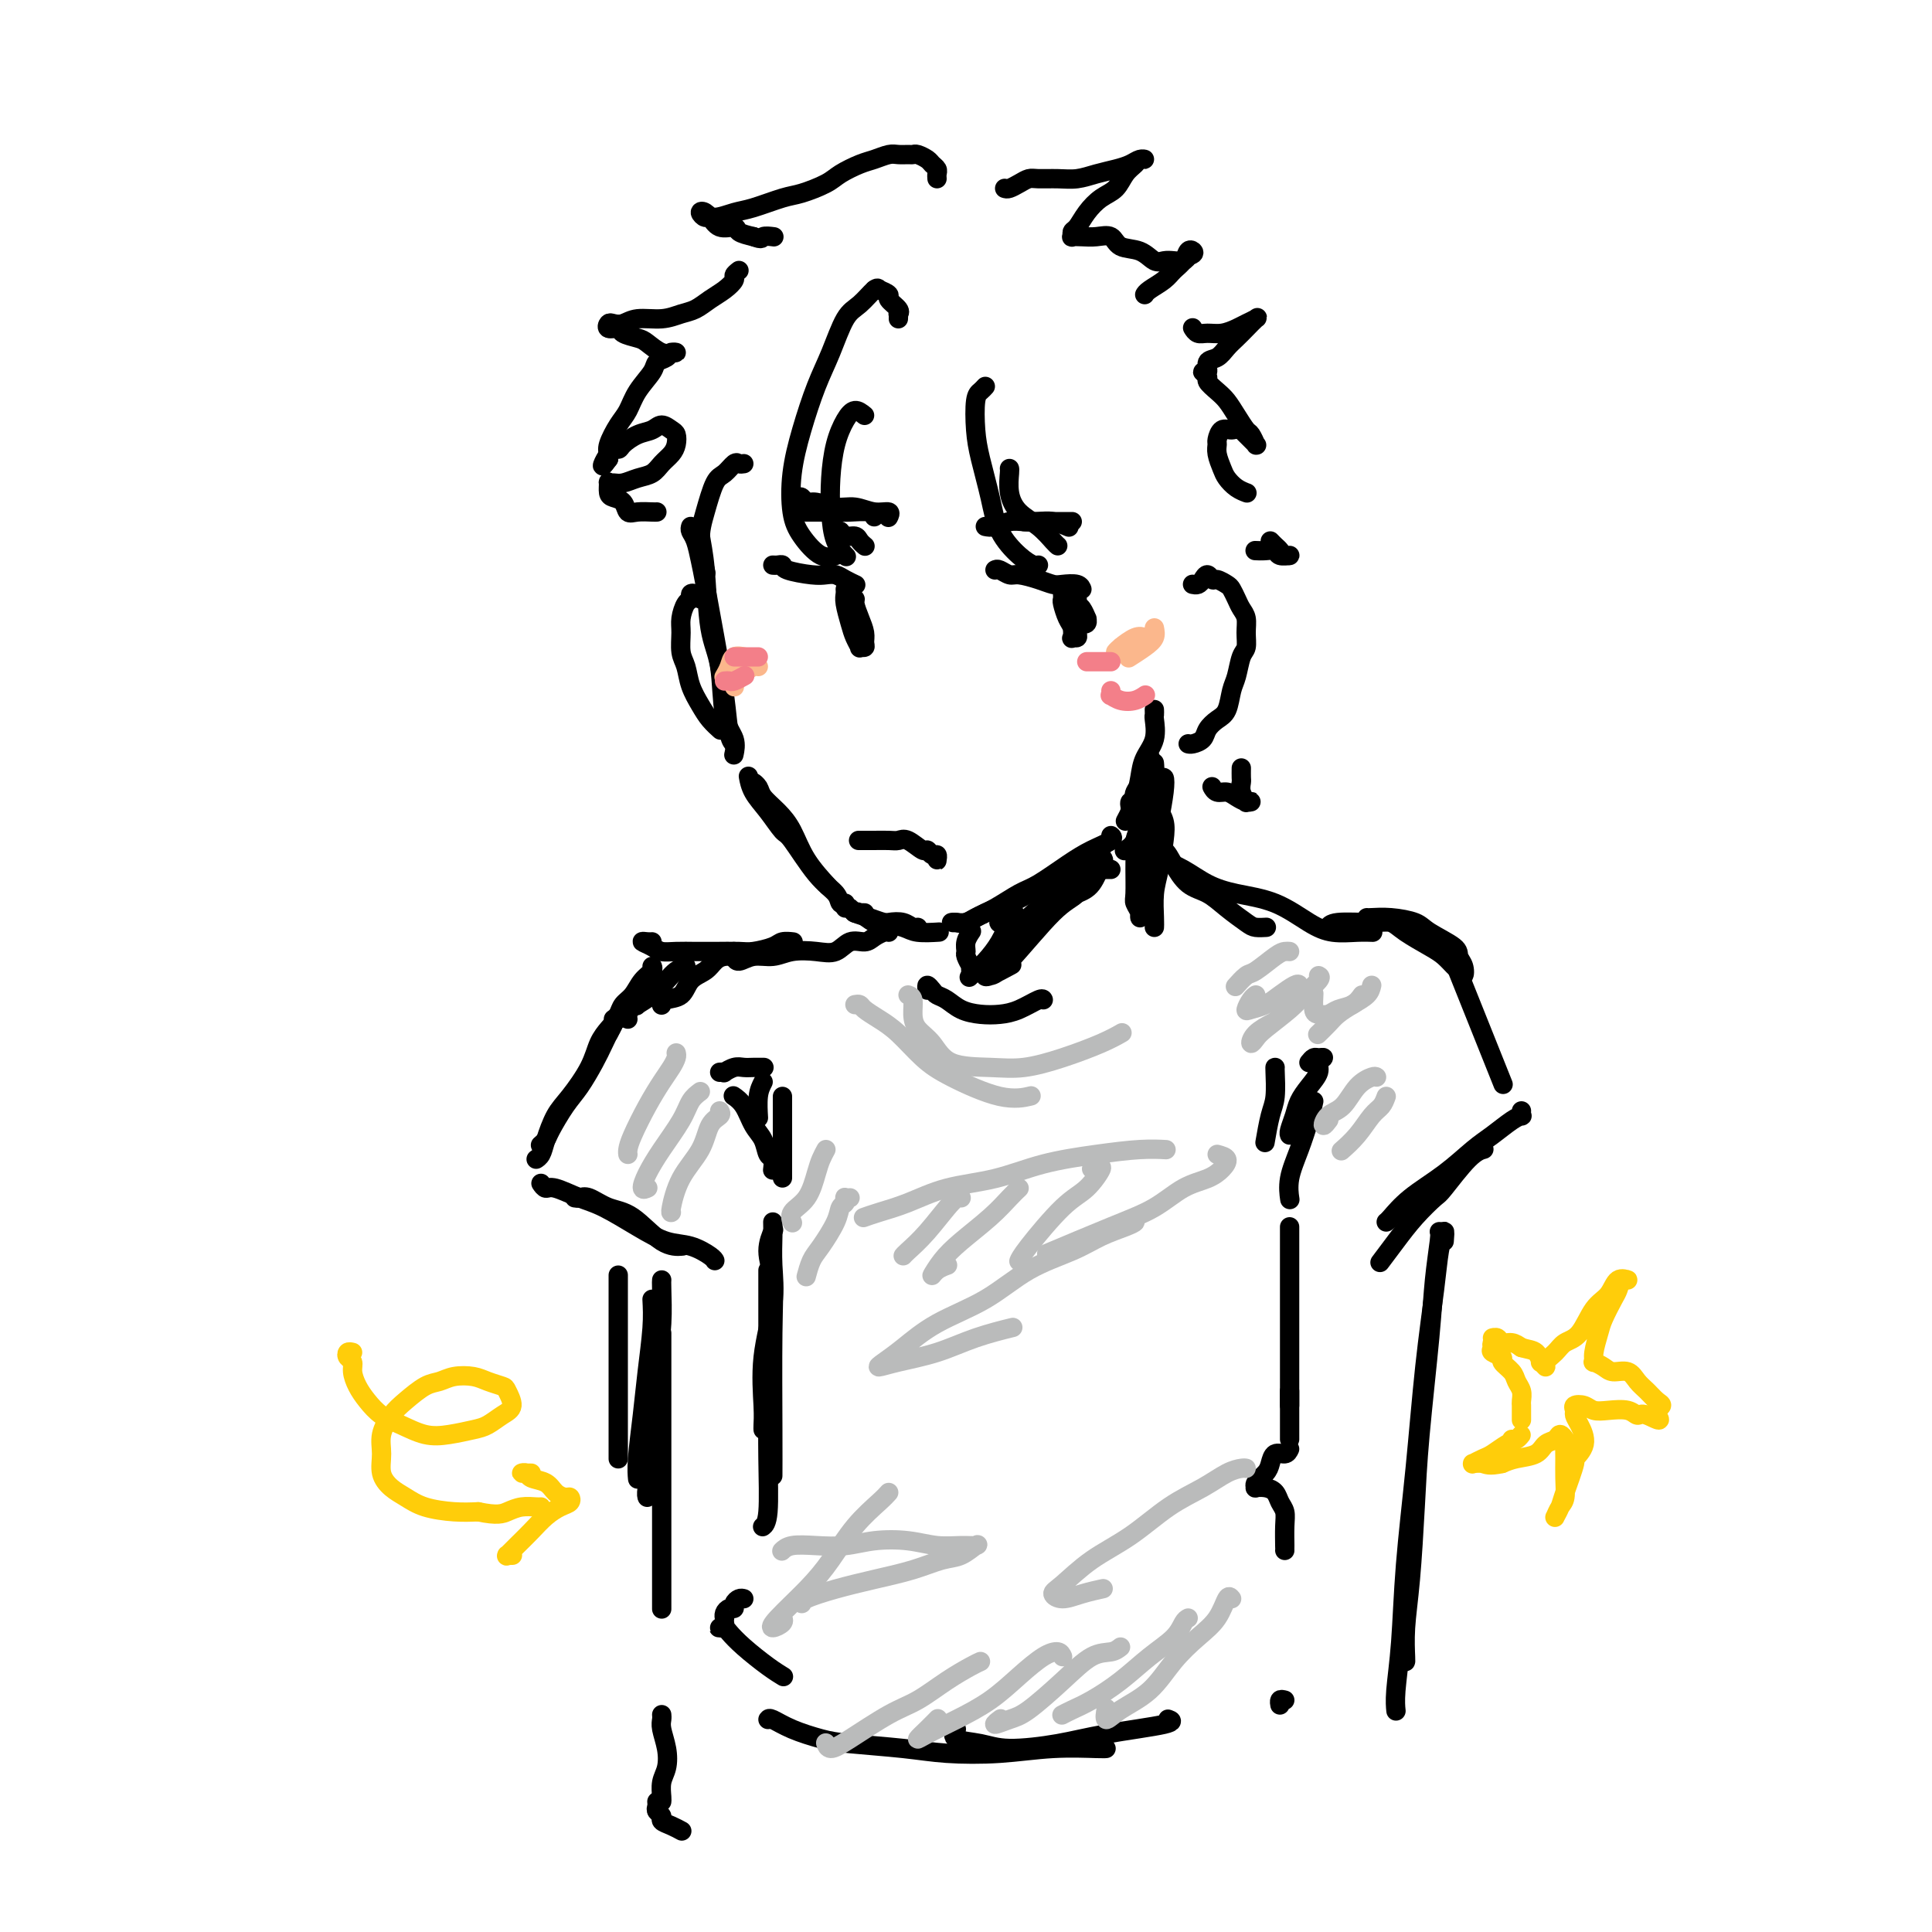 <svg viewBox='0 0 400 400' version='1.1' xmlns='http://www.w3.org/2000/svg' xmlns:xlink='http://www.w3.org/1999/xlink'><g fill='none' stroke='rgb(0,0,0)' stroke-width='4' stroke-linecap='round' stroke-linejoin='round'><path d='M143,109c-0.088,0.295 -0.175,0.590 0,1c0.175,0.410 0.614,0.935 1,2c0.386,1.065 0.719,2.670 1,4c0.281,1.330 0.510,2.384 1,5c0.490,2.616 1.242,6.792 2,11c0.758,4.208 1.523,8.448 2,12c0.477,3.552 0.667,6.418 1,8c0.333,1.582 0.809,1.881 1,2c0.191,0.119 0.095,0.060 0,0'/><path d='M145,109c0.026,-0.099 0.053,-0.199 0,0c-0.053,0.199 -0.184,0.696 0,2c0.184,1.304 0.684,3.415 1,7c0.316,3.585 0.449,8.642 1,12c0.551,3.358 1.521,5.016 2,8c0.479,2.984 0.469,7.295 1,10c0.531,2.705 1.605,3.805 2,5c0.395,1.195 0.113,2.484 0,3c-0.113,0.516 -0.056,0.258 0,0'/><path d='M155,161c-0.045,-0.250 -0.089,-0.500 0,0c0.089,0.500 0.312,1.751 1,3c0.688,1.249 1.841,2.498 3,4c1.159,1.502 2.324,3.257 3,4c0.676,0.743 0.864,0.472 2,2c1.136,1.528 3.219,4.854 5,7c1.781,2.146 3.261,3.111 4,4c0.739,0.889 0.737,1.701 1,2c0.263,0.299 0.789,0.085 1,0c0.211,-0.085 0.105,-0.043 0,0'/><path d='M157,163c-0.525,-0.494 -1.049,-0.987 -1,-1c0.049,-0.013 0.672,0.455 1,1c0.328,0.545 0.362,1.166 1,2c0.638,0.834 1.881,1.881 3,3c1.119,1.119 2.114,2.310 3,4c0.886,1.690 1.662,3.878 3,6c1.338,2.122 3.240,4.178 4,5c0.760,0.822 0.380,0.411 0,0'/><path d='M179,189c-0.848,0.004 -1.696,0.009 -2,0c-0.304,-0.009 -0.062,-0.030 0,0c0.062,0.030 -0.054,0.112 0,0c0.054,-0.112 0.280,-0.419 1,0c0.720,0.419 1.934,1.562 3,2c1.066,0.438 1.985,0.170 3,0c1.015,-0.170 2.128,-0.241 3,0c0.872,0.241 1.504,0.796 2,1c0.496,0.204 0.856,0.058 1,0c0.144,-0.058 0.072,-0.029 0,0'/><path d='M175,188c0.384,-0.089 0.767,-0.179 1,0c0.233,0.179 0.315,0.626 1,1c0.685,0.374 1.974,0.675 3,1c1.026,0.325 1.789,0.676 3,1c1.211,0.324 2.871,0.623 4,1c1.129,0.377 1.727,0.832 3,1c1.273,0.168 3.221,0.048 4,0c0.779,-0.048 0.390,-0.024 0,0'/><path d='M198,191c-0.499,0.013 -0.997,0.025 -1,0c-0.003,-0.025 0.490,-0.089 1,0c0.510,0.089 1.037,0.330 2,0c0.963,-0.330 2.360,-1.233 4,-2c1.640,-0.767 3.521,-1.399 5,-2c1.479,-0.601 2.554,-1.170 4,-2c1.446,-0.830 3.263,-1.921 5,-3c1.737,-1.079 3.393,-2.145 5,-3c1.607,-0.855 3.163,-1.499 4,-2c0.837,-0.501 0.953,-0.857 1,-1c0.047,-0.143 0.023,-0.071 0,0'/><path d='M198,191c-0.189,-0.020 -0.378,-0.040 0,0c0.378,0.040 1.323,0.140 2,0c0.677,-0.140 1.086,-0.519 2,-1c0.914,-0.481 2.333,-1.063 4,-2c1.667,-0.937 3.582,-2.229 5,-3c1.418,-0.771 2.338,-1.019 4,-2c1.662,-0.981 4.067,-2.694 6,-4c1.933,-1.306 3.394,-2.206 5,-3c1.606,-0.794 3.355,-1.483 4,-2c0.645,-0.517 0.184,-0.862 0,-1c-0.184,-0.138 -0.092,-0.069 0,0'/><path d='M233,170c0.372,-0.698 0.745,-1.397 1,-2c0.255,-0.603 0.394,-1.111 1,-2c0.606,-0.889 1.679,-2.161 2,-3c0.321,-0.839 -0.110,-1.246 0,-2c0.110,-0.754 0.760,-1.857 1,-2c0.240,-0.143 0.068,0.673 0,1c-0.068,0.327 -0.034,0.163 0,0'/><path d='M234,168c0.485,-0.698 0.971,-1.396 1,-2c0.029,-0.604 -0.398,-1.115 0,-2c0.398,-0.885 1.622,-2.144 2,-3c0.378,-0.856 -0.091,-1.307 0,-2c0.091,-0.693 0.740,-1.626 1,-2c0.260,-0.374 0.130,-0.187 0,0'/><path d='M234,167c-0.087,-0.405 -0.173,-0.810 0,-1c0.173,-0.190 0.607,-0.167 1,-1c0.393,-0.833 0.746,-2.524 1,-4c0.254,-1.476 0.408,-2.739 1,-4c0.592,-1.261 1.623,-2.520 2,-4c0.377,-1.480 0.101,-3.181 0,-4c-0.101,-0.819 -0.027,-0.756 0,-1c0.027,-0.244 0.007,-0.797 0,-1c-0.007,-0.203 -0.002,-0.058 0,0c0.002,0.058 0.001,0.029 0,0'/><path d='M247,121c-0.089,-0.020 -0.178,-0.040 0,0c0.178,0.040 0.624,0.139 1,0c0.376,-0.139 0.682,-0.517 1,-1c0.318,-0.483 0.648,-1.069 1,-1c0.352,0.069 0.724,0.795 1,1c0.276,0.205 0.455,-0.111 1,0c0.545,0.111 1.456,0.648 2,1c0.544,0.352 0.720,0.520 1,1c0.280,0.480 0.664,1.274 1,2c0.336,0.726 0.623,1.386 1,2c0.377,0.614 0.844,1.183 1,2c0.156,0.817 0.000,1.883 0,3c-0.000,1.117 0.155,2.285 0,3c-0.155,0.715 -0.622,0.979 -1,2c-0.378,1.021 -0.669,2.801 -1,4c-0.331,1.199 -0.704,1.816 -1,3c-0.296,1.184 -0.517,2.934 -1,4c-0.483,1.066 -1.229,1.449 -2,2c-0.771,0.551 -1.566,1.272 -2,2c-0.434,0.728 -0.508,1.463 -1,2c-0.492,0.537 -1.402,0.875 -2,1c-0.598,0.125 -0.885,0.036 -1,0c-0.115,-0.036 -0.057,-0.018 0,0'/><path d='M145,124c-0.303,-0.395 -0.607,-0.790 -1,-1c-0.393,-0.210 -0.876,-0.234 -1,0c-0.124,0.234 0.109,0.727 0,1c-0.109,0.273 -0.562,0.326 -1,1c-0.438,0.674 -0.861,1.968 -1,3c-0.139,1.032 0.007,1.802 0,3c-0.007,1.198 -0.168,2.824 0,4c0.168,1.176 0.665,1.902 1,3c0.335,1.098 0.507,2.568 1,4c0.493,1.432 1.307,2.827 2,4c0.693,1.173 1.263,2.123 2,3c0.737,0.877 1.639,1.679 2,2c0.361,0.321 0.180,0.160 0,0'/><path d='M160,117c0.305,0.022 0.609,0.045 1,0c0.391,-0.045 0.867,-0.156 1,0c0.133,0.156 -0.078,0.581 1,1c1.078,0.419 3.445,0.834 5,1c1.555,0.166 2.298,0.083 3,0c0.702,-0.083 1.363,-0.167 2,0c0.637,0.167 1.248,0.583 2,1c0.752,0.417 1.643,0.833 2,1c0.357,0.167 0.178,0.083 0,0'/><path d='M175,122c0.025,0.298 0.049,0.595 0,1c-0.049,0.405 -0.172,0.917 0,2c0.172,1.083 0.638,2.736 1,4c0.362,1.264 0.619,2.140 1,3c0.381,0.860 0.888,1.703 1,2c0.112,0.297 -0.169,0.047 0,0c0.169,-0.047 0.787,0.111 1,0c0.213,-0.111 0.020,-0.489 0,-1c-0.020,-0.511 0.135,-1.156 0,-2c-0.135,-0.844 -0.558,-1.886 -1,-3c-0.442,-1.114 -0.902,-2.299 -1,-3c-0.098,-0.701 0.166,-0.920 0,-1c-0.166,-0.080 -0.762,-0.023 -1,0c-0.238,0.023 -0.119,0.011 0,0'/><path d='M206,118c0.230,-0.119 0.460,-0.238 1,0c0.540,0.238 1.389,0.835 2,1c0.611,0.165 0.983,-0.100 2,0c1.017,0.100 2.679,0.566 4,1c1.321,0.434 2.302,0.834 3,1c0.698,0.166 1.115,0.096 2,0c0.885,-0.096 2.238,-0.218 3,0c0.762,0.218 0.932,0.777 1,1c0.068,0.223 0.034,0.112 0,0'/><path d='M220,123c0.022,0.389 0.045,0.777 0,1c-0.045,0.223 -0.157,0.280 0,1c0.157,0.720 0.582,2.103 1,3c0.418,0.897 0.830,1.310 1,2c0.170,0.690 0.098,1.658 0,2c-0.098,0.342 -0.222,0.057 0,0c0.222,-0.057 0.792,0.116 1,0c0.208,-0.116 0.056,-0.519 0,-1c-0.056,-0.481 -0.015,-1.041 0,-2c0.015,-0.959 0.003,-2.317 0,-3c-0.003,-0.683 0.003,-0.692 0,-1c-0.003,-0.308 -0.016,-0.916 0,-1c0.016,-0.084 0.061,0.357 0,1c-0.061,0.643 -0.227,1.489 0,2c0.227,0.511 0.846,0.689 1,1c0.154,0.311 -0.158,0.756 0,1c0.158,0.244 0.785,0.288 1,0c0.215,-0.288 0.016,-0.908 0,-1c-0.016,-0.092 0.150,0.342 0,0c-0.150,-0.342 -0.614,-1.462 -1,-2c-0.386,-0.538 -0.692,-0.494 -1,-1c-0.308,-0.506 -0.619,-1.561 -1,-2c-0.381,-0.439 -0.834,-0.262 -1,0c-0.166,0.262 -0.045,0.609 0,1c0.045,0.391 0.013,0.826 0,1c-0.013,0.174 -0.006,0.087 0,0'/><path d='M173,110c0.364,-0.119 0.728,-0.238 1,0c0.272,0.238 0.451,0.835 1,1c0.549,0.165 1.467,-0.100 2,0c0.533,0.100 0.682,0.565 1,1c0.318,0.435 0.805,0.838 1,1c0.195,0.162 0.097,0.081 0,0'/><path d='M165,103c0.344,-0.122 0.689,-0.244 1,0c0.311,0.244 0.589,0.854 1,1c0.411,0.146 0.955,-0.172 2,0c1.045,0.172 2.592,0.834 4,1c1.408,0.166 2.678,-0.166 4,0c1.322,0.166 2.694,0.828 4,1c1.306,0.172 2.544,-0.146 3,0c0.456,0.146 0.130,0.756 0,1c-0.130,0.244 -0.065,0.122 0,0'/><path d='M167,106c-0.121,-0.001 -0.243,-0.001 0,0c0.243,0.001 0.850,0.004 2,0c1.150,-0.004 2.844,-0.015 4,0c1.156,0.015 1.774,0.056 3,0c1.226,-0.056 3.061,-0.207 4,0c0.939,0.207 0.983,0.774 1,1c0.017,0.226 0.009,0.113 0,0'/><path d='M204,109c0.577,0.113 1.154,0.225 2,0c0.846,-0.225 1.961,-0.789 3,-1c1.039,-0.211 2.002,-0.070 3,0c0.998,0.070 2.030,0.070 3,0c0.970,-0.070 1.876,-0.211 3,0c1.124,0.211 2.464,0.775 3,1c0.536,0.225 0.268,0.113 0,0'/><path d='M212,108c0.083,0.000 0.166,0.000 1,0c0.834,0.000 2.419,0.000 4,0c1.581,-0.000 3.156,0.000 4,0c0.844,0.000 0.955,0.000 1,0c0.045,0.000 0.022,0.000 0,0'/><path d='M178,174c-0.217,0.000 -0.434,0.001 0,0c0.434,-0.001 1.518,-0.002 2,0c0.482,0.002 0.360,0.008 1,0c0.640,-0.008 2.041,-0.032 3,0c0.959,0.032 1.475,0.118 2,0c0.525,-0.118 1.059,-0.439 2,0c0.941,0.439 2.291,1.638 3,2c0.709,0.362 0.779,-0.112 1,0c0.221,0.112 0.595,0.811 1,1c0.405,0.189 0.840,-0.132 1,0c0.160,0.132 0.043,0.716 0,1c-0.043,0.284 -0.012,0.269 0,0c0.012,-0.269 0.003,-0.791 0,-1c-0.003,-0.209 -0.002,-0.104 0,0'/><path d='M186,66c0.017,-0.438 0.035,-0.877 0,-1c-0.035,-0.123 -0.121,0.068 0,0c0.121,-0.068 0.449,-0.397 0,-1c-0.449,-0.603 -1.676,-1.482 -2,-2c-0.324,-0.518 0.253,-0.675 0,-1c-0.253,-0.325 -1.337,-0.818 -2,-1c-0.663,-0.182 -0.904,-0.052 -1,0c-0.096,0.052 -0.048,0.026 0,0'/><path d='M182,60c-0.155,-0.295 -0.309,-0.589 -1,0c-0.691,0.589 -1.918,2.062 -3,3c-1.082,0.938 -2.020,1.343 -3,3c-0.980,1.657 -2.001,4.568 -3,7c-0.999,2.432 -1.976,4.386 -3,7c-1.024,2.614 -2.094,5.889 -3,9c-0.906,3.111 -1.647,6.059 -2,9c-0.353,2.941 -0.318,5.874 0,8c0.318,2.126 0.920,3.446 2,5c1.080,1.554 2.637,3.341 4,4c1.363,0.659 2.532,0.188 3,0c0.468,-0.188 0.234,-0.094 0,0'/><path d='M179,86c-0.672,-0.542 -1.343,-1.084 -2,-1c-0.657,0.084 -1.299,0.795 -2,2c-0.701,1.205 -1.463,2.905 -2,5c-0.537,2.095 -0.851,4.586 -1,7c-0.149,2.414 -0.133,4.750 0,7c0.133,2.250 0.382,4.413 1,6c0.618,1.587 1.605,2.596 2,3c0.395,0.404 0.197,0.202 0,0'/><path d='M204,80c-0.314,0.343 -0.628,0.687 -1,1c-0.372,0.313 -0.803,0.596 -1,2c-0.197,1.404 -0.160,3.930 0,6c0.160,2.070 0.442,3.683 1,6c0.558,2.317 1.393,5.339 2,8c0.607,2.661 0.986,4.962 2,7c1.014,2.038 2.664,3.814 4,5c1.336,1.186 2.360,1.781 3,2c0.640,0.219 0.897,0.063 1,0c0.103,-0.063 0.051,-0.031 0,0'/><path d='M209,97c0.034,0.073 0.068,0.145 0,1c-0.068,0.855 -0.239,2.492 0,4c0.239,1.508 0.887,2.888 2,4c1.113,1.112 2.690,1.958 4,3c1.310,1.042 2.353,2.281 3,3c0.647,0.719 0.899,0.920 1,1c0.101,0.080 0.050,0.040 0,0'/><path d='M194,37c-0.026,-0.334 -0.052,-0.668 0,-1c0.052,-0.332 0.183,-0.663 0,-1c-0.183,-0.337 -0.678,-0.679 -1,-1c-0.322,-0.321 -0.471,-0.622 -1,-1c-0.529,-0.378 -1.439,-0.834 -2,-1c-0.561,-0.166 -0.772,-0.041 -1,0c-0.228,0.041 -0.471,-0.001 -1,0c-0.529,0.001 -1.342,0.045 -2,0c-0.658,-0.045 -1.160,-0.178 -2,0c-0.840,0.178 -2.017,0.668 -3,1c-0.983,0.332 -1.772,0.508 -3,1c-1.228,0.492 -2.895,1.302 -4,2c-1.105,0.698 -1.649,1.286 -3,2c-1.351,0.714 -3.510,1.555 -5,2c-1.490,0.445 -2.311,0.494 -4,1c-1.689,0.506 -4.247,1.469 -6,2c-1.753,0.531 -2.701,0.630 -4,1c-1.299,0.370 -2.948,1.011 -4,1c-1.052,-0.011 -1.507,-0.675 -2,-1c-0.493,-0.325 -1.025,-0.312 -1,0c0.025,0.312 0.607,0.924 1,1c0.393,0.076 0.597,-0.383 1,0c0.403,0.383 1.005,1.608 2,2c0.995,0.392 2.383,-0.048 3,0c0.617,0.048 0.462,0.585 1,1c0.538,0.415 1.769,0.707 3,1'/><path d='M156,49c2.036,0.774 1.625,0.208 2,0c0.375,-0.208 1.536,-0.060 2,0c0.464,0.060 0.232,0.030 0,0'/><path d='M153,56c-0.464,0.358 -0.928,0.716 -1,1c-0.072,0.284 0.249,0.496 0,1c-0.249,0.504 -1.069,1.302 -2,2c-0.931,0.698 -1.975,1.296 -3,2c-1.025,0.704 -2.032,1.513 -3,2c-0.968,0.487 -1.898,0.653 -3,1c-1.102,0.347 -2.375,0.877 -4,1c-1.625,0.123 -3.600,-0.159 -5,0c-1.400,0.159 -2.224,0.760 -3,1c-0.776,0.240 -1.503,0.120 -2,0c-0.497,-0.120 -0.764,-0.239 -1,0c-0.236,0.239 -0.440,0.836 0,1c0.440,0.164 1.525,-0.106 2,0c0.475,0.106 0.342,0.589 1,1c0.658,0.411 2.108,0.751 3,1c0.892,0.249 1.224,0.407 2,1c0.776,0.593 1.994,1.622 3,2c1.006,0.378 1.798,0.104 2,0c0.202,-0.104 -0.188,-0.039 0,0c0.188,0.039 0.953,0.053 1,0c0.047,-0.053 -0.624,-0.174 -1,0c-0.376,0.174 -0.457,0.644 -1,1c-0.543,0.356 -1.549,0.597 -2,1c-0.451,0.403 -0.349,0.969 -1,2c-0.651,1.031 -2.055,2.528 -3,4c-0.945,1.472 -1.430,2.919 -2,4c-0.570,1.081 -1.225,1.795 -2,3c-0.775,1.205 -1.670,2.901 -2,4c-0.330,1.099 -0.094,1.600 0,2c0.094,0.400 0.047,0.700 0,1'/><path d='M126,95c-2.281,3.229 -0.983,0.302 0,-1c0.983,-1.302 1.653,-0.981 2,-1c0.347,-0.019 0.373,-0.380 1,-1c0.627,-0.620 1.856,-1.498 3,-2c1.144,-0.502 2.202,-0.626 3,-1c0.798,-0.374 1.336,-0.998 2,-1c0.664,-0.002 1.454,0.618 2,1c0.546,0.382 0.849,0.526 1,1c0.151,0.474 0.151,1.279 0,2c-0.151,0.721 -0.453,1.360 -1,2c-0.547,0.640 -1.340,1.282 -2,2c-0.660,0.718 -1.186,1.513 -2,2c-0.814,0.487 -1.917,0.664 -3,1c-1.083,0.336 -2.147,0.829 -3,1c-0.853,0.171 -1.495,0.021 -2,0c-0.505,-0.021 -0.875,0.087 -1,0c-0.125,-0.087 -0.007,-0.370 0,0c0.007,0.370 -0.099,1.391 0,2c0.099,0.609 0.401,0.804 1,1c0.599,0.196 1.495,0.392 2,1c0.505,0.608 0.619,1.627 1,2c0.381,0.373 1.030,0.100 2,0c0.970,-0.100 2.260,-0.027 3,0c0.740,0.027 0.930,0.007 1,0c0.070,-0.007 0.020,-0.002 0,0c-0.020,0.002 -0.010,0.001 0,0'/><path d='M208,39c0.247,0.083 0.495,0.166 1,0c0.505,-0.166 1.268,-0.579 2,-1c0.732,-0.421 1.434,-0.848 2,-1c0.566,-0.152 0.998,-0.030 2,0c1.002,0.030 2.576,-0.033 4,0c1.424,0.033 2.700,0.163 4,0c1.300,-0.163 2.626,-0.618 4,-1c1.374,-0.382 2.796,-0.692 4,-1c1.204,-0.308 2.191,-0.616 3,-1c0.809,-0.384 1.440,-0.844 2,-1c0.560,-0.156 1.049,-0.007 1,0c-0.049,0.007 -0.635,-0.126 -1,0c-0.365,0.126 -0.510,0.512 -1,1c-0.490,0.488 -1.325,1.080 -2,2c-0.675,0.920 -1.190,2.169 -2,3c-0.810,0.831 -1.915,1.246 -3,2c-1.085,0.754 -2.148,1.848 -3,3c-0.852,1.152 -1.491,2.361 -2,3c-0.509,0.639 -0.888,0.708 -1,1c-0.112,0.292 0.043,0.808 0,1c-0.043,0.192 -0.284,0.058 0,0c0.284,-0.058 1.094,-0.042 2,0c0.906,0.042 1.909,0.110 3,0c1.091,-0.110 2.270,-0.397 3,0c0.730,0.397 1.010,1.479 2,2c0.990,0.521 2.689,0.480 4,1c1.311,0.520 2.235,1.601 3,2c0.765,0.399 1.370,0.117 2,0c0.630,-0.117 1.285,-0.070 2,0c0.715,0.070 1.490,0.163 2,0c0.510,-0.163 0.755,-0.581 1,-1'/><path d='M246,53c1.361,-0.356 1.264,-0.745 1,-1c-0.264,-0.255 -0.694,-0.377 -1,0c-0.306,0.377 -0.488,1.254 -1,2c-0.512,0.746 -1.353,1.363 -2,2c-0.647,0.637 -1.101,1.294 -2,2c-0.899,0.706 -2.242,1.459 -3,2c-0.758,0.541 -0.931,0.869 -1,1c-0.069,0.131 -0.035,0.066 0,0'/><path d='M247,68c-0.071,-0.115 -0.143,-0.230 0,0c0.143,0.230 0.499,0.805 1,1c0.501,0.195 1.147,0.010 2,0c0.853,-0.010 1.915,0.153 3,0c1.085,-0.153 2.194,-0.624 3,-1c0.806,-0.376 1.310,-0.659 2,-1c0.690,-0.341 1.566,-0.741 2,-1c0.434,-0.259 0.426,-0.378 0,0c-0.426,0.378 -1.271,1.252 -2,2c-0.729,0.748 -1.343,1.371 -2,2c-0.657,0.629 -1.358,1.264 -2,2c-0.642,0.736 -1.226,1.574 -2,2c-0.774,0.426 -1.740,0.442 -2,1c-0.260,0.558 0.185,1.658 0,2c-0.185,0.342 -1.000,-0.075 -1,0c-0.000,0.075 0.815,0.641 1,1c0.185,0.359 -0.259,0.510 0,1c0.259,0.490 1.221,1.320 2,2c0.779,0.680 1.376,1.209 2,2c0.624,0.791 1.277,1.844 2,3c0.723,1.156 1.516,2.417 2,3c0.484,0.583 0.659,0.489 1,1c0.341,0.511 0.848,1.626 1,2c0.152,0.374 -0.052,0.008 0,0c0.052,-0.008 0.360,0.344 0,0c-0.360,-0.344 -1.389,-1.384 -2,-2c-0.611,-0.616 -0.806,-0.808 -1,-1'/><path d='M257,89c-0.812,-0.434 -1.343,-0.020 -2,0c-0.657,0.020 -1.441,-0.353 -2,0c-0.559,0.353 -0.894,1.431 -1,2c-0.106,0.569 0.016,0.628 0,1c-0.016,0.372 -0.168,1.056 0,2c0.168,0.944 0.658,2.148 1,3c0.342,0.852 0.535,1.352 1,2c0.465,0.648 1.202,1.444 2,2c0.798,0.556 1.657,0.873 2,1c0.343,0.127 0.172,0.063 0,0'/><path d='M154,96c-0.357,0.055 -0.715,0.110 -1,0c-0.285,-0.110 -0.498,-0.384 -1,0c-0.502,0.384 -1.294,1.428 -2,2c-0.706,0.572 -1.327,0.673 -2,2c-0.673,1.327 -1.397,3.882 -2,6c-0.603,2.118 -1.085,3.801 -1,6c0.085,2.199 0.739,4.914 1,6c0.261,1.086 0.131,0.543 0,0'/><path d='M239,161c0.232,-0.276 0.465,-0.552 0,0c-0.465,0.552 -1.627,1.931 -2,3c-0.373,1.069 0.044,1.829 0,3c-0.044,1.171 -0.548,2.755 -1,4c-0.452,1.245 -0.853,2.151 -1,3c-0.147,0.849 -0.039,1.640 0,2c0.039,0.360 0.011,0.289 0,0c-0.011,-0.289 -0.003,-0.797 0,-1c0.003,-0.203 0.002,-0.102 0,0'/><path d='M237,166c0.099,0.724 0.198,1.448 0,2c-0.198,0.552 -0.692,0.931 -1,2c-0.308,1.069 -0.429,2.826 -1,4c-0.571,1.174 -1.592,1.764 -2,2c-0.408,0.236 -0.204,0.118 0,0'/><path d='M201,193c0.115,-0.169 0.231,-0.339 0,0c-0.231,0.339 -0.808,1.186 -1,2c-0.192,0.814 0.001,1.595 0,2c-0.001,0.405 -0.196,0.435 0,1c0.196,0.565 0.785,1.667 1,2c0.215,0.333 0.058,-0.103 0,0c-0.058,0.103 -0.017,0.744 0,1c0.017,0.256 0.008,0.128 0,0'/><path d='M230,180c-0.151,-0.004 -0.301,-0.009 -1,0c-0.699,0.009 -1.945,0.031 -3,1c-1.055,0.969 -1.918,2.886 -3,4c-1.082,1.114 -2.381,1.425 -5,4c-2.619,2.575 -6.557,7.415 -9,10c-2.443,2.585 -3.389,2.917 -4,3c-0.611,0.083 -0.885,-0.081 -1,0c-0.115,0.081 -0.069,0.406 1,0c1.069,-0.406 3.163,-1.545 4,-2c0.837,-0.455 0.419,-0.228 0,0'/><path d='M223,185c1.068,-0.432 2.136,-0.865 3,-2c0.864,-1.135 1.524,-2.973 2,-4c0.476,-1.027 0.768,-1.242 0,-1c-0.768,0.242 -2.597,0.940 -4,2c-1.403,1.060 -2.379,2.483 -4,4c-1.621,1.517 -3.887,3.127 -6,5c-2.113,1.873 -4.074,4.010 -6,6c-1.926,1.990 -3.817,3.832 -5,5c-1.183,1.168 -1.659,1.663 -2,2c-0.341,0.337 -0.546,0.518 0,0c0.546,-0.518 1.842,-1.733 3,-3c1.158,-1.267 2.178,-2.585 3,-4c0.822,-1.415 1.446,-2.925 2,-4c0.554,-1.075 1.037,-1.714 1,-2c-0.037,-0.286 -0.595,-0.220 -1,0c-0.405,0.220 -0.658,0.595 -1,1c-0.342,0.405 -0.772,0.841 -1,1c-0.228,0.159 -0.254,0.043 0,0c0.254,-0.043 0.787,-0.012 1,0c0.213,0.012 0.107,0.006 0,0'/><path d='M236,176c-0.423,-0.059 -0.846,-0.119 -1,0c-0.154,0.119 -0.037,0.416 0,1c0.037,0.584 -0.004,1.453 0,3c0.004,1.547 0.054,3.770 0,5c-0.054,1.230 -0.211,1.468 0,2c0.211,0.532 0.788,1.359 1,2c0.212,0.641 0.057,1.096 0,1c-0.057,-0.096 -0.016,-0.742 0,-1c0.016,-0.258 0.008,-0.129 0,0'/><path d='M237,173c-0.392,0.892 -0.785,1.784 -1,3c-0.215,1.216 -0.254,2.755 0,4c0.254,1.245 0.800,2.195 1,3c0.200,0.805 0.054,1.465 0,2c-0.054,0.535 -0.015,0.946 0,1c0.015,0.054 0.005,-0.247 0,-1c-0.005,-0.753 -0.005,-1.957 0,-3c0.005,-1.043 0.015,-1.924 0,-3c-0.015,-1.076 -0.056,-2.347 0,-4c0.056,-1.653 0.207,-3.686 0,-5c-0.207,-1.314 -0.774,-1.907 -1,-3c-0.226,-1.093 -0.112,-2.685 0,-3c0.112,-0.315 0.223,0.646 0,1c-0.223,0.354 -0.778,0.101 -1,0c-0.222,-0.101 -0.111,-0.051 0,0'/><path d='M237,170c0.453,0.126 0.906,0.252 1,0c0.094,-0.252 -0.171,-0.882 0,-2c0.171,-1.118 0.779,-2.722 1,-4c0.221,-1.278 0.057,-2.228 0,-3c-0.057,-0.772 -0.005,-1.366 0,-2c0.005,-0.634 -0.037,-1.309 0,-1c0.037,0.309 0.153,1.603 0,3c-0.153,1.397 -0.574,2.897 -1,5c-0.426,2.103 -0.856,4.811 -1,7c-0.144,2.189 -0.000,3.861 0,5c0.000,1.139 -0.143,1.747 0,2c0.143,0.253 0.574,0.152 1,0c0.426,-0.152 0.849,-0.355 1,-1c0.151,-0.645 0.030,-1.734 0,-3c-0.030,-1.266 0.031,-2.711 0,-4c-0.031,-1.289 -0.155,-2.423 0,-4c0.155,-1.577 0.588,-3.596 1,-5c0.412,-1.404 0.804,-2.194 1,-2c0.196,0.194 0.196,1.373 0,3c-0.196,1.627 -0.588,3.704 -1,6c-0.412,2.296 -0.842,4.811 -1,7c-0.158,2.189 -0.042,4.051 0,5c0.042,0.949 0.012,0.985 0,1c-0.012,0.015 -0.006,0.007 0,0'/><path d='M239,174c-0.183,0.371 -0.367,0.742 0,1c0.367,0.258 1.283,0.403 2,1c0.717,0.597 1.235,1.645 2,3c0.765,1.355 1.776,3.018 3,4c1.224,0.982 2.661,1.282 4,2c1.339,0.718 2.580,1.853 4,3c1.420,1.147 3.020,2.308 4,3c0.980,0.692 1.341,0.917 2,1c0.659,0.083 1.617,0.024 2,0c0.383,-0.024 0.192,-0.012 0,0'/><path d='M239,177c0.399,-0.073 0.799,-0.146 1,0c0.201,0.146 0.204,0.513 1,1c0.796,0.487 2.386,1.096 4,2c1.614,0.904 3.252,2.102 5,3c1.748,0.898 3.605,1.494 6,2c2.395,0.506 5.329,0.920 8,2c2.671,1.080 5.080,2.825 7,4c1.920,1.175 3.350,1.779 5,2c1.650,0.221 3.521,0.060 5,0c1.479,-0.060 2.565,-0.017 3,0c0.435,0.017 0.217,0.009 0,0'/><path d='M184,193c-0.237,-0.079 -0.475,-0.157 -1,0c-0.525,0.157 -1.339,0.550 -2,1c-0.661,0.450 -1.170,0.957 -2,1c-0.830,0.043 -1.982,-0.377 -3,0c-1.018,0.377 -1.903,1.550 -3,2c-1.097,0.450 -2.406,0.178 -4,0c-1.594,-0.178 -3.475,-0.261 -5,0c-1.525,0.261 -2.696,0.865 -4,1c-1.304,0.135 -2.742,-0.199 -4,0c-1.258,0.199 -2.337,0.930 -3,1c-0.663,0.070 -0.909,-0.519 -1,-1c-0.091,-0.481 -0.026,-0.852 0,-1c0.026,-0.148 0.013,-0.074 0,0'/><path d='M164,195c0.194,0.022 0.388,0.044 0,0c-0.388,-0.044 -1.360,-0.156 -2,0c-0.640,0.156 -0.950,0.578 -2,1c-1.050,0.422 -2.840,0.845 -4,1c-1.160,0.155 -1.690,0.042 -3,0c-1.310,-0.042 -3.400,-0.014 -5,0c-1.600,0.014 -2.710,0.014 -4,0c-1.290,-0.014 -2.760,-0.042 -4,0c-1.240,0.042 -2.252,0.155 -3,0c-0.748,-0.155 -1.234,-0.577 -2,-1c-0.766,-0.423 -1.814,-0.845 -2,-1c-0.186,-0.155 0.488,-0.042 1,0c0.512,0.042 0.860,0.012 1,0c0.140,-0.012 0.070,-0.006 0,0'/><path d='M192,205c-0.094,-0.510 -0.189,-1.020 0,-1c0.189,0.020 0.661,0.569 1,1c0.339,0.431 0.544,0.743 1,1c0.456,0.257 1.163,0.459 2,1c0.837,0.541 1.804,1.419 3,2c1.196,0.581 2.622,0.863 4,1c1.378,0.137 2.709,0.128 4,0c1.291,-0.128 2.542,-0.374 4,-1c1.458,-0.626 3.123,-1.630 4,-2c0.877,-0.370 0.965,-0.106 1,0c0.035,0.106 0.018,0.053 0,0'/><path d='M283,190c0.107,0.020 0.215,0.039 1,0c0.785,-0.039 2.248,-0.138 4,0c1.752,0.138 3.794,0.511 5,1c1.206,0.489 1.578,1.092 3,2c1.422,0.908 3.895,2.121 5,3c1.105,0.879 0.844,1.424 1,2c0.156,0.576 0.730,1.181 1,2c0.270,0.819 0.237,1.850 0,2c-0.237,0.150 -0.679,-0.582 -1,-1c-0.321,-0.418 -0.522,-0.522 -1,-1c-0.478,-0.478 -1.233,-1.329 -2,-2c-0.767,-0.671 -1.547,-1.162 -3,-2c-1.453,-0.838 -3.580,-2.025 -5,-3c-1.420,-0.975 -2.132,-1.739 -3,-2c-0.868,-0.261 -1.893,-0.018 -4,0c-2.107,0.018 -5.298,-0.187 -7,0c-1.702,0.187 -1.915,0.768 -2,1c-0.085,0.232 -0.043,0.116 0,0'/><path d='M152,198c0.176,0.017 0.353,0.034 0,0c-0.353,-0.034 -1.234,-0.118 -2,0c-0.766,0.118 -1.417,0.437 -2,1c-0.583,0.563 -1.099,1.370 -2,2c-0.901,0.630 -2.189,1.083 -3,2c-0.811,0.917 -1.145,2.298 -2,3c-0.855,0.702 -2.229,0.724 -3,1c-0.771,0.276 -0.938,0.805 -1,1c-0.062,0.195 -0.018,0.056 0,0c0.018,-0.056 0.009,-0.028 0,0'/><path d='M142,200c-0.685,0.271 -1.371,0.543 -2,1c-0.629,0.457 -1.203,1.100 -2,2c-0.797,0.900 -1.818,2.058 -3,3c-1.182,0.942 -2.524,1.668 -3,2c-0.476,0.332 -0.085,0.268 0,0c0.085,-0.268 -0.135,-0.742 0,-1c0.135,-0.258 0.626,-0.301 1,-1c0.374,-0.699 0.630,-2.053 1,-3c0.370,-0.947 0.854,-1.488 1,-2c0.146,-0.512 -0.045,-0.997 0,-1c0.045,-0.003 0.325,0.475 0,1c-0.325,0.525 -1.253,1.097 -2,2c-0.747,0.903 -1.311,2.137 -2,3c-0.689,0.863 -1.504,1.355 -2,2c-0.496,0.645 -0.672,1.443 -1,2c-0.328,0.557 -0.808,0.873 -1,1c-0.192,0.127 -0.096,0.063 0,0'/><path d='M132,207c-0.310,0.226 -0.619,0.452 -1,1c-0.381,0.548 -0.833,1.417 -1,2c-0.167,0.583 -0.048,0.881 0,1c0.048,0.119 0.024,0.060 0,0'/><path d='M129,210c-0.359,0.408 -0.718,0.815 -1,1c-0.282,0.185 -0.487,0.147 -1,1c-0.513,0.853 -1.335,2.596 -2,4c-0.665,1.404 -1.172,2.470 -2,4c-0.828,1.530 -1.977,3.524 -3,5c-1.023,1.476 -1.921,2.434 -3,4c-1.079,1.566 -2.341,3.739 -3,5c-0.659,1.261 -0.716,1.609 -1,2c-0.284,0.391 -0.795,0.826 -1,1c-0.205,0.174 -0.102,0.087 0,0'/><path d='M126,214c0.484,-0.897 0.968,-1.794 1,-2c0.032,-0.206 -0.390,0.277 -1,1c-0.610,0.723 -1.410,1.684 -2,3c-0.590,1.316 -0.970,2.986 -2,5c-1.030,2.014 -2.711,4.372 -4,6c-1.289,1.628 -2.188,2.527 -3,4c-0.812,1.473 -1.537,3.518 -2,5c-0.463,1.482 -0.663,2.399 -1,3c-0.337,0.601 -0.811,0.886 -1,1c-0.189,0.114 -0.095,0.057 0,0'/><path d='M112,245c0.320,0.474 0.639,0.948 1,1c0.361,0.052 0.763,-0.319 2,0c1.237,0.319 3.309,1.327 5,2c1.691,0.673 2.999,1.010 5,2c2.001,0.990 4.694,2.633 7,4c2.306,1.367 4.226,2.457 6,3c1.774,0.543 3.403,0.537 5,1c1.597,0.463 3.161,1.394 4,2c0.839,0.606 0.954,0.887 1,1c0.046,0.113 0.023,0.056 0,0'/><path d='M119,248c0.288,0.055 0.575,0.109 1,0c0.425,-0.109 0.986,-0.383 2,0c1.014,0.383 2.479,1.423 4,2c1.521,0.577 3.098,0.691 5,2c1.902,1.309 4.127,3.814 6,5c1.873,1.186 3.392,1.053 4,1c0.608,-0.053 0.304,-0.027 0,0'/><path d='M299,197c-0.096,0.029 -0.191,0.057 0,0c0.191,-0.057 0.670,-0.200 1,0c0.330,0.200 0.511,0.743 1,2c0.489,1.257 1.287,3.227 2,5c0.713,1.773 1.340,3.348 2,5c0.660,1.652 1.352,3.381 2,5c0.648,1.619 1.251,3.128 2,5c0.749,1.872 1.642,4.106 2,5c0.358,0.894 0.179,0.447 0,0'/><path d='M315,230c-0.034,0.433 -0.069,0.866 0,1c0.069,0.134 0.240,-0.030 0,0c-0.240,0.030 -0.892,0.254 -2,1c-1.108,0.746 -2.671,2.014 -4,3c-1.329,0.986 -2.423,1.690 -4,3c-1.577,1.310 -3.638,3.227 -6,5c-2.362,1.773 -5.025,3.403 -7,5c-1.975,1.597 -3.263,3.161 -4,4c-0.737,0.839 -0.925,0.954 -1,1c-0.075,0.046 -0.038,0.023 0,0'/><path d='M307,238c0.197,-0.054 0.395,-0.109 0,0c-0.395,0.109 -1.382,0.380 -3,2c-1.618,1.620 -3.867,4.589 -5,6c-1.133,1.411 -1.152,1.265 -2,2c-0.848,0.735 -2.526,2.352 -4,4c-1.474,1.648 -2.743,3.328 -4,5c-1.257,1.672 -2.502,3.335 -3,4c-0.498,0.665 -0.249,0.333 0,0'/><path d='M160,242c-0.026,0.216 -0.051,0.432 0,0c0.051,-0.432 0.180,-1.512 0,-2c-0.180,-0.488 -0.669,-0.383 -1,-1c-0.331,-0.617 -0.506,-1.955 -1,-3c-0.494,-1.045 -1.308,-1.795 -2,-3c-0.692,-1.205 -1.263,-2.863 -2,-4c-0.737,-1.137 -1.639,-1.753 -2,-2c-0.361,-0.247 -0.180,-0.123 0,0'/><path d='M149,222c0.470,-0.030 0.941,-0.061 1,0c0.059,0.061 -0.292,0.212 0,0c0.292,-0.212 1.227,-0.789 2,-1c0.773,-0.211 1.382,-0.057 2,0c0.618,0.057 1.243,0.015 2,0c0.757,-0.015 1.645,-0.004 2,0c0.355,0.004 0.178,0.002 0,0'/><path d='M158,224c-0.422,0.822 -0.844,1.644 -1,3c-0.156,1.356 -0.044,3.244 0,4c0.044,0.756 0.022,0.378 0,0'/><path d='M162,227c0.000,0.940 0.000,1.881 0,3c0.000,1.119 0.000,2.417 0,5c0.000,2.583 0.000,6.452 0,8c0.000,1.548 0.000,0.774 0,0'/><path d='M264,221c-0.022,-0.062 -0.045,-0.124 0,1c0.045,1.124 0.156,3.435 0,5c-0.156,1.565 -0.581,2.383 -1,4c-0.419,1.617 -0.834,4.033 -1,5c-0.166,0.967 -0.083,0.483 0,0'/><path d='M271,220c0.349,-0.428 0.698,-0.856 1,-1c0.302,-0.144 0.559,-0.005 1,0c0.441,0.005 1.068,-0.123 1,0c-0.068,0.123 -0.830,0.497 -1,1c-0.170,0.503 0.252,1.136 0,2c-0.252,0.864 -1.178,1.958 -2,3c-0.822,1.042 -1.541,2.031 -2,3c-0.459,0.969 -0.659,1.920 -1,3c-0.341,1.080 -0.823,2.291 -1,3c-0.177,0.709 -0.051,0.917 0,1c0.051,0.083 0.025,0.042 0,0'/><path d='M272,228c-0.257,1.161 -0.514,2.322 -1,4c-0.486,1.678 -1.203,3.872 -2,6c-0.797,2.128 -1.676,4.188 -2,6c-0.324,1.812 -0.093,3.375 0,4c0.093,0.625 0.046,0.313 0,0'/><path d='M160,253c0.016,0.761 0.033,1.523 0,3c-0.033,1.477 -0.114,3.670 0,6c0.114,2.330 0.423,4.796 0,8c-0.423,3.204 -1.577,7.146 -2,11c-0.423,3.854 -0.113,7.621 0,10c0.113,2.379 0.030,3.371 0,4c-0.030,0.629 -0.009,0.894 0,1c0.009,0.106 0.004,0.053 0,0'/><path d='M160,255c0.144,-0.322 0.287,-0.644 0,0c-0.287,0.644 -1.005,2.254 -1,4c0.005,1.746 0.733,3.628 1,6c0.267,2.372 0.071,5.234 0,11c-0.071,5.766 -0.019,14.437 0,20c0.019,5.563 0.005,8.018 0,9c-0.005,0.982 -0.003,0.491 0,0'/><path d='M159,263c0.001,1.805 0.001,3.611 0,6c-0.001,2.389 -0.004,5.362 0,9c0.004,3.638 0.015,7.942 0,12c-0.015,4.058 -0.056,7.871 0,12c0.056,4.129 0.207,8.573 0,11c-0.207,2.427 -0.774,2.836 -1,3c-0.226,0.164 -0.113,0.082 0,0'/><path d='M128,264c0.000,0.666 0.000,1.332 0,3c0.000,1.668 0.000,4.336 0,7c0.000,2.664 0.000,5.322 0,8c0.000,2.678 0.000,5.375 0,9c0.000,3.625 0.000,8.179 0,10c0.000,1.821 0.000,0.911 0,0'/><path d='M135,269c0.091,1.725 0.182,3.451 0,6c-0.182,2.549 -0.637,5.923 -1,9c-0.363,3.077 -0.633,5.858 -1,9c-0.367,3.142 -0.830,6.646 -1,9c-0.170,2.354 -0.046,3.557 0,4c0.046,0.443 0.013,0.127 0,0c-0.013,-0.127 -0.007,-0.063 0,0'/><path d='M137,265c-0.022,0.220 -0.043,0.439 0,2c0.043,1.561 0.151,4.463 0,7c-0.151,2.537 -0.562,4.708 -1,8c-0.438,3.292 -0.902,7.705 -1,11c-0.098,3.295 0.170,5.471 0,8c-0.170,2.529 -0.776,5.412 -1,7c-0.224,1.588 -0.064,1.882 0,2c0.064,0.118 0.032,0.059 0,0'/><path d='M137,276c0.000,0.866 0.000,1.732 0,4c0.000,2.268 0.000,5.938 0,10c0.000,4.063 0.000,8.518 0,13c0.000,4.482 0.000,8.991 0,13c0.000,4.009 0.000,7.518 0,10c0.000,2.482 0.000,3.938 0,5c0.000,1.063 0.000,1.732 0,2c0.000,0.268 0.000,0.134 0,0'/><path d='M137,355c0.028,0.290 0.056,0.580 0,1c-0.056,0.420 -0.197,0.970 0,2c0.197,1.030 0.732,2.539 1,4c0.268,1.461 0.268,2.875 0,4c-0.268,1.125 -0.804,1.961 -1,3c-0.196,1.039 -0.053,2.280 0,3c0.053,0.720 0.015,0.920 0,1c-0.015,0.080 -0.008,0.040 0,0'/><path d='M136,373c0.034,0.333 0.067,0.666 0,1c-0.067,0.334 -0.235,0.667 0,1c0.235,0.333 0.872,0.664 1,1c0.128,0.336 -0.254,0.678 0,1c0.254,0.322 1.145,0.625 2,1c0.855,0.375 1.673,0.821 2,1c0.327,0.179 0.164,0.089 0,0'/><path d='M298,255c0.097,0.166 0.195,0.332 0,2c-0.195,1.668 -0.682,4.837 -1,8c-0.318,3.163 -0.467,6.318 -1,12c-0.533,5.682 -1.449,13.890 -2,20c-0.551,6.110 -0.736,10.120 -1,15c-0.264,4.880 -0.607,10.628 -1,15c-0.393,4.372 -0.837,7.368 -1,10c-0.163,2.632 -0.044,4.901 0,6c0.044,1.099 0.013,1.028 0,1c-0.013,-0.028 -0.006,-0.014 0,0'/><path d='M299,257c0.096,-1.149 0.192,-2.299 0,-2c-0.192,0.299 -0.671,2.046 -1,4c-0.329,1.954 -0.508,4.115 -1,8c-0.492,3.885 -1.299,9.494 -2,16c-0.701,6.506 -1.298,13.908 -2,21c-0.702,7.092 -1.508,13.873 -2,20c-0.492,6.127 -0.668,11.601 -1,16c-0.332,4.399 -0.820,7.723 -1,10c-0.180,2.277 -0.051,3.508 0,4c0.051,0.492 0.026,0.246 0,0'/><path d='M267,254c0.000,0.399 0.000,0.799 0,1c0.000,0.201 0.000,0.205 0,2c0.000,1.795 -0.000,5.381 0,8c0.000,2.619 0.000,4.271 0,7c0.000,2.729 0.000,6.535 0,9c0.000,2.465 0.000,3.589 0,5c0.000,1.411 0.000,3.111 0,4c0.000,0.889 0.000,0.968 0,1c0.000,0.032 0.000,0.016 0,0'/><path d='M267,288c0.000,0.552 0.000,1.104 0,2c0.000,0.896 0.000,2.135 0,3c0.000,0.865 -0.000,1.356 0,2c0.000,0.644 0.000,1.443 0,2c0.000,0.557 0.000,0.874 0,1c0.000,0.126 0.000,0.063 0,0'/><path d='M267,300c-0.223,0.471 -0.446,0.942 -1,1c-0.554,0.058 -1.440,-0.296 -2,0c-0.560,0.296 -0.792,1.242 -1,2c-0.208,0.758 -0.390,1.327 -1,2c-0.610,0.673 -1.649,1.450 -2,2c-0.351,0.550 -0.014,0.871 0,1c0.014,0.129 -0.294,0.064 0,0c0.294,-0.064 1.189,-0.129 2,0c0.811,0.129 1.538,0.451 2,1c0.462,0.549 0.660,1.324 1,2c0.340,0.676 0.823,1.253 1,2c0.177,0.747 0.047,1.664 0,3c-0.047,1.336 -0.013,3.090 0,4c0.013,0.910 0.004,0.974 0,1c-0.004,0.026 -0.002,0.013 0,0'/><path d='M154,331c-0.303,-0.081 -0.607,-0.163 -1,0c-0.393,0.163 -0.876,0.569 -1,1c-0.124,0.431 0.110,0.885 0,1c-0.110,0.115 -0.566,-0.110 -1,0c-0.434,0.110 -0.847,0.555 -1,1c-0.153,0.445 -0.044,0.890 0,1c0.044,0.110 0.025,-0.114 0,0c-0.025,0.114 -0.056,0.566 0,1c0.056,0.434 0.199,0.850 0,1c-0.199,0.150 -0.740,0.034 -1,0c-0.260,-0.034 -0.240,0.014 0,0c0.240,-0.014 0.699,-0.091 1,0c0.301,0.091 0.445,0.350 1,1c0.555,0.650 1.520,1.690 3,3c1.480,1.310 3.475,2.891 5,4c1.525,1.109 2.578,1.745 3,2c0.422,0.255 0.211,0.127 0,0'/><path d='M159,356c0.123,-0.172 0.246,-0.345 1,0c0.754,0.345 2.139,1.206 4,2c1.861,0.794 4.198,1.520 6,2c1.802,0.480 3.069,0.713 6,1c2.931,0.287 7.528,0.627 11,1c3.472,0.373 5.820,0.779 9,1c3.180,0.221 7.192,0.255 11,0c3.808,-0.255 7.412,-0.800 11,-1c3.588,-0.200 7.158,-0.054 9,0c1.842,0.054 1.955,0.015 2,0c0.045,-0.015 0.023,-0.008 0,0'/><path d='M198,358c-0.451,0.767 -0.901,1.534 0,2c0.901,0.466 3.154,0.630 5,1c1.846,0.370 3.286,0.947 6,1c2.714,0.053 6.702,-0.417 10,-1c3.298,-0.583 5.905,-1.280 10,-2c4.095,-0.720 9.680,-1.463 12,-2c2.320,-0.537 1.377,-0.868 1,-1c-0.377,-0.132 -0.189,-0.066 0,0'/><path d='M241,170c-0.530,-0.991 -1.060,-1.982 -1,-2c0.060,-0.018 0.710,0.936 1,2c0.290,1.064 0.221,2.236 0,4c-0.221,1.764 -0.595,4.119 -1,6c-0.405,1.881 -0.840,3.288 -1,5c-0.160,1.712 -0.043,3.730 0,5c0.043,1.270 0.012,1.791 0,2c-0.012,0.209 -0.006,0.104 0,0'/><path d='M266,352c-0.422,-0.111 -0.844,-0.222 -1,0c-0.156,0.222 -0.044,0.778 0,1c0.044,0.222 0.022,0.111 0,0'/></g>
<g fill='none' stroke='rgb(251,183,140)' stroke-width='4' stroke-linecap='round' stroke-linejoin='round'><path d='M154,136c0.204,0.044 0.409,0.089 0,0c-0.409,-0.089 -1.430,-0.311 -2,0c-0.570,0.311 -0.689,1.156 -1,2c-0.311,0.844 -0.815,1.689 -1,2c-0.185,0.311 -0.053,0.089 0,0c0.053,-0.089 0.026,-0.044 0,0'/><path d='M157,138c-0.257,-0.099 -0.514,-0.198 -1,0c-0.486,0.198 -1.202,0.694 -2,1c-0.798,0.306 -1.678,0.422 -2,1c-0.322,0.578 -0.087,1.617 0,2c0.087,0.383 0.025,0.109 0,0c-0.025,-0.109 -0.012,-0.055 0,0'/><path d='M237,132c-0.544,-0.188 -1.088,-0.376 -2,0c-0.912,0.376 -2.193,1.317 -3,2c-0.807,0.683 -1.140,1.107 -1,1c0.140,-0.107 0.754,-0.745 1,-1c0.246,-0.255 0.123,-0.128 0,0'/><path d='M239,130c0.137,0.679 0.274,1.357 0,2c-0.274,0.643 -0.958,1.250 -2,2c-1.042,0.750 -2.440,1.643 -3,2c-0.560,0.357 -0.280,0.179 0,0'/></g>
<g fill='none' stroke='rgb(186,187,187)' stroke-width='4' stroke-linecap='round' stroke-linejoin='round'><path d='M140,218c0.071,0.258 0.142,0.516 0,1c-0.142,0.484 -0.497,1.194 -1,2c-0.503,0.806 -1.154,1.708 -2,3c-0.846,1.292 -1.887,2.973 -3,5c-1.113,2.027 -2.298,4.399 -3,6c-0.702,1.601 -0.920,2.431 -1,3c-0.080,0.569 -0.023,0.877 0,1c0.023,0.123 0.011,0.062 0,0'/><path d='M145,226c-0.719,0.540 -1.437,1.080 -2,2c-0.563,0.920 -0.970,2.218 -2,4c-1.030,1.782 -2.682,4.046 -4,6c-1.318,1.954 -2.302,3.596 -3,5c-0.698,1.404 -1.111,2.570 -1,3c0.111,0.430 0.746,0.123 1,0c0.254,-0.123 0.127,-0.061 0,0'/><path d='M149,230c0.194,0.312 0.388,0.623 0,1c-0.388,0.377 -1.358,0.819 -2,2c-0.642,1.181 -0.957,3.101 -2,5c-1.043,1.899 -2.816,3.777 -4,6c-1.184,2.223 -1.780,4.791 -2,6c-0.220,1.209 -0.063,1.060 0,1c0.063,-0.060 0.031,-0.030 0,0'/><path d='M171,238c-0.346,0.637 -0.691,1.274 -1,2c-0.309,0.726 -0.580,1.539 -1,3c-0.420,1.461 -0.988,3.568 -2,5c-1.012,1.432 -2.467,2.188 -3,3c-0.533,0.812 -0.143,1.680 0,2c0.143,0.320 0.041,0.091 0,0c-0.041,-0.091 -0.020,-0.046 0,0'/><path d='M176,248c-0.415,0.026 -0.830,0.052 -1,0c-0.170,-0.052 -0.093,-0.183 0,0c0.093,0.183 0.204,0.681 0,1c-0.204,0.319 -0.724,0.461 -1,1c-0.276,0.539 -0.309,1.476 -1,3c-0.691,1.524 -2.041,3.635 -3,5c-0.959,1.365 -1.527,1.983 -2,3c-0.473,1.017 -0.849,2.433 -1,3c-0.151,0.567 -0.075,0.283 0,0'/><path d='M179,252c-0.205,0.074 -0.411,0.148 0,0c0.411,-0.148 1.438,-0.519 3,-1c1.562,-0.481 3.660,-1.074 6,-2c2.340,-0.926 4.921,-2.185 8,-3c3.079,-0.815 6.654,-1.185 10,-2c3.346,-0.815 6.463,-2.075 10,-3c3.537,-0.925 7.494,-1.516 11,-2c3.506,-0.484 6.559,-0.861 9,-1c2.441,-0.139 4.269,-0.040 5,0c0.731,0.040 0.366,0.020 0,0'/><path d='M252,239c0.899,0.248 1.797,0.495 2,1c0.203,0.505 -0.290,1.266 -1,2c-0.710,0.734 -1.639,1.441 -3,2c-1.361,0.559 -3.155,0.970 -5,2c-1.845,1.030 -3.742,2.678 -6,4c-2.258,1.322 -4.877,2.317 -9,4c-4.123,1.683 -9.749,4.052 -12,5c-2.251,0.948 -1.125,0.474 0,0'/><path d='M234,253c0.531,-0.071 1.061,-0.142 1,0c-0.061,0.142 -0.714,0.498 -2,1c-1.286,0.502 -3.206,1.150 -5,2c-1.794,0.850 -3.463,1.900 -6,3c-2.537,1.100 -5.943,2.248 -9,4c-3.057,1.752 -5.764,4.106 -9,6c-3.236,1.894 -7.002,3.328 -10,5c-2.998,1.672 -5.228,3.581 -7,5c-1.772,1.419 -3.086,2.346 -4,3c-0.914,0.654 -1.428,1.033 -1,1c0.428,-0.033 1.797,-0.478 4,-1c2.203,-0.522 5.240,-1.119 8,-2c2.760,-0.881 5.243,-2.045 8,-3c2.757,-0.955 5.788,-1.701 7,-2c1.212,-0.299 0.606,-0.149 0,0'/><path d='M199,248c-0.392,-0.144 -0.785,-0.287 -2,1c-1.215,1.287 -3.254,4.005 -5,6c-1.746,1.995 -3.201,3.268 -4,4c-0.799,0.732 -0.943,0.923 -1,1c-0.057,0.077 -0.029,0.038 0,0'/><path d='M211,246c-0.546,0.518 -1.093,1.037 -2,2c-0.907,0.963 -2.175,2.371 -4,4c-1.825,1.629 -4.209,3.480 -6,5c-1.791,1.520 -2.991,2.708 -4,4c-1.009,1.292 -1.827,2.686 -2,3c-0.173,0.314 0.300,-0.454 1,-1c0.700,-0.546 1.629,-0.870 2,-1c0.371,-0.130 0.186,-0.065 0,0'/><path d='M226,242c0.245,0.105 0.490,0.209 1,0c0.510,-0.209 1.285,-0.732 1,0c-0.285,0.732 -1.632,2.718 -3,4c-1.368,1.282 -2.759,1.859 -5,4c-2.241,2.141 -5.334,5.846 -7,8c-1.666,2.154 -1.905,2.758 -2,3c-0.095,0.242 -0.048,0.121 0,0'/><path d='M184,309c-0.402,0.454 -0.805,0.909 -2,2c-1.195,1.091 -3.184,2.819 -5,5c-1.816,2.181 -3.460,4.816 -5,7c-1.540,2.184 -2.977,3.916 -5,6c-2.023,2.084 -4.633,4.520 -6,6c-1.367,1.480 -1.490,2.005 -1,2c0.490,-0.005 1.593,-0.540 2,-1c0.407,-0.460 0.116,-0.846 0,-1c-0.116,-0.154 -0.058,-0.077 0,0'/><path d='M162,321c-0.114,0.111 -0.228,0.222 0,0c0.228,-0.222 0.797,-0.779 2,-1c1.203,-0.221 3.041,-0.108 5,0c1.959,0.108 4.040,0.211 6,0c1.960,-0.211 3.800,-0.736 6,-1c2.200,-0.264 4.760,-0.269 7,0c2.240,0.269 4.161,0.811 6,1c1.839,0.189 3.596,0.025 5,0c1.404,-0.025 2.455,0.090 3,0c0.545,-0.090 0.585,-0.386 0,0c-0.585,0.386 -1.795,1.454 -3,2c-1.205,0.546 -2.403,0.570 -4,1c-1.597,0.430 -3.591,1.268 -6,2c-2.409,0.732 -5.234,1.359 -8,2c-2.766,0.641 -5.473,1.295 -8,2c-2.527,0.705 -4.873,1.459 -6,2c-1.127,0.541 -1.036,0.869 -1,1c0.036,0.131 0.018,0.066 0,0'/><path d='M258,304c-0.191,-0.044 -0.383,-0.088 -1,0c-0.617,0.088 -1.661,0.307 -3,1c-1.339,0.693 -2.974,1.859 -5,3c-2.026,1.141 -4.443,2.256 -7,4c-2.557,1.744 -5.255,4.118 -8,6c-2.745,1.882 -5.537,3.272 -8,5c-2.463,1.728 -4.596,3.794 -6,5c-1.404,1.206 -2.078,1.552 -2,2c0.078,0.448 0.907,0.996 2,1c1.093,0.004 2.448,-0.537 4,-1c1.552,-0.463 3.301,-0.846 4,-1c0.699,-0.154 0.350,-0.077 0,0'/><path d='M255,331c-0.285,-0.361 -0.569,-0.722 -1,0c-0.431,0.722 -1.007,2.528 -2,4c-0.993,1.472 -2.403,2.610 -4,4c-1.597,1.390 -3.380,3.030 -5,5c-1.620,1.970 -3.075,4.268 -5,6c-1.925,1.732 -4.320,2.897 -6,4c-1.680,1.103 -2.645,2.143 -3,2c-0.355,-0.143 -0.102,-1.469 0,-2c0.102,-0.531 0.051,-0.265 0,0'/><path d='M246,335c-0.310,0.171 -0.620,0.343 -1,1c-0.380,0.657 -0.829,1.801 -2,3c-1.171,1.199 -3.064,2.455 -5,4c-1.936,1.545 -3.917,3.381 -6,5c-2.083,1.619 -4.270,3.022 -6,4c-1.730,0.978 -3.004,1.533 -4,2c-0.996,0.467 -1.713,0.848 -2,1c-0.287,0.152 -0.143,0.076 0,0'/><path d='M232,341c-0.524,0.416 -1.049,0.832 -2,1c-0.951,0.168 -2.330,0.088 -4,1c-1.670,0.912 -3.631,2.815 -6,5c-2.369,2.185 -5.146,4.652 -7,6c-1.854,1.348 -2.786,1.578 -4,2c-1.214,0.422 -2.712,1.037 -3,1c-0.288,-0.037 0.632,-0.725 1,-1c0.368,-0.275 0.184,-0.138 0,0'/><path d='M220,343c-0.198,-0.448 -0.396,-0.896 -1,-1c-0.604,-0.104 -1.614,0.136 -3,1c-1.386,0.864 -3.147,2.352 -5,4c-1.853,1.648 -3.797,3.455 -6,5c-2.203,1.545 -4.663,2.827 -7,4c-2.337,1.173 -4.549,2.237 -6,3c-1.451,0.763 -2.142,1.225 -2,1c0.142,-0.225 1.115,-1.138 2,-2c0.885,-0.862 1.681,-1.675 2,-2c0.319,-0.325 0.159,-0.163 0,0'/><path d='M203,344c-0.428,0.189 -0.855,0.379 -2,1c-1.145,0.621 -3.007,1.674 -5,3c-1.993,1.326 -4.117,2.926 -6,4c-1.883,1.074 -3.524,1.622 -6,3c-2.476,1.378 -5.787,3.586 -8,5c-2.213,1.414 -3.326,2.035 -4,2c-0.674,-0.035 -0.907,-0.724 -1,-1c-0.093,-0.276 -0.047,-0.138 0,0'/><path d='M284,204c-0.162,0.668 -0.324,1.335 -1,2c-0.676,0.665 -1.866,1.327 -3,2c-1.134,0.673 -2.213,1.357 -3,2c-0.787,0.643 -1.283,1.244 -2,2c-0.717,0.756 -1.655,1.665 -2,2c-0.345,0.335 -0.099,0.096 0,0c0.099,-0.096 0.049,-0.048 0,0'/><path d='M282,206c-0.552,0.762 -1.104,1.524 -2,2c-0.896,0.476 -2.135,0.666 -3,1c-0.865,0.334 -1.356,0.811 -2,1c-0.644,0.189 -1.440,0.089 -2,0c-0.560,-0.089 -0.882,-0.168 -1,-1c-0.118,-0.832 -0.032,-2.416 0,-3c0.032,-0.584 0.009,-0.167 0,0c-0.009,0.167 -0.005,0.083 0,0'/><path d='M273,202c0.286,0.145 0.571,0.290 0,1c-0.571,0.710 -1.999,1.985 -3,3c-1.001,1.015 -1.574,1.769 -3,3c-1.426,1.231 -3.706,2.939 -5,4c-1.294,1.061 -1.604,1.475 -2,2c-0.396,0.525 -0.879,1.161 -1,1c-0.121,-0.161 0.121,-1.120 1,-2c0.879,-0.880 2.394,-1.680 3,-2c0.606,-0.320 0.303,-0.160 0,0'/><path d='M269,205c0.041,-0.376 0.082,-0.753 0,-1c-0.082,-0.247 -0.285,-0.366 -1,0c-0.715,0.366 -1.940,1.216 -3,2c-1.060,0.784 -1.955,1.502 -3,2c-1.045,0.498 -2.241,0.774 -3,1c-0.759,0.226 -1.080,0.401 -1,0c0.080,-0.401 0.560,-1.377 1,-2c0.440,-0.623 0.840,-0.892 1,-1c0.160,-0.108 0.080,-0.054 0,0'/><path d='M267,197c-0.306,-0.026 -0.611,-0.052 -1,0c-0.389,0.052 -0.861,0.182 -2,1c-1.139,0.818 -2.944,2.322 -4,3c-1.056,0.678 -1.361,0.529 -2,1c-0.639,0.471 -1.611,1.563 -2,2c-0.389,0.437 -0.194,0.218 0,0'/><path d='M188,206c0.433,0.158 0.867,0.315 1,1c0.133,0.685 -0.034,1.896 0,3c0.034,1.104 0.271,2.101 1,3c0.729,0.899 1.952,1.700 3,3c1.048,1.300 1.921,3.099 4,4c2.079,0.901 5.363,0.903 8,1c2.637,0.097 4.626,0.288 7,0c2.374,-0.288 5.131,-1.057 8,-2c2.869,-0.943 5.849,-2.062 8,-3c2.151,-0.938 3.472,-1.697 4,-2c0.528,-0.303 0.264,-0.152 0,0'/><path d='M177,208c0.377,-0.068 0.753,-0.136 1,0c0.247,0.136 0.364,0.474 1,1c0.636,0.526 1.792,1.238 3,2c1.208,0.762 2.468,1.574 4,3c1.532,1.426 3.336,3.468 5,5c1.664,1.532 3.188,2.555 6,4c2.812,1.445 6.911,3.312 10,4c3.089,0.688 5.168,0.197 6,0c0.832,-0.197 0.416,-0.098 0,0'/><path d='M285,223c-0.152,-0.116 -0.305,-0.233 -1,0c-0.695,0.233 -1.934,0.815 -3,2c-1.066,1.185 -1.960,2.972 -3,4c-1.040,1.028 -2.227,1.296 -3,2c-0.773,0.704 -1.131,1.843 -1,2c0.131,0.157 0.752,-0.670 1,-1c0.248,-0.330 0.124,-0.165 0,0'/><path d='M287,227c-0.263,0.716 -0.526,1.432 -1,2c-0.474,0.568 -1.158,0.987 -2,2c-0.842,1.013 -1.842,2.619 -3,4c-1.158,1.381 -2.474,2.537 -3,3c-0.526,0.463 -0.263,0.231 0,0'/></g>
<g fill='none' stroke='rgb(0,0,0)' stroke-width='4' stroke-linecap='round' stroke-linejoin='round'><path d='M263,112c0.328,0.340 0.655,0.681 1,1c0.345,0.319 0.707,0.618 1,1c0.293,0.382 0.518,0.849 1,1c0.482,0.151 1.222,-0.012 1,0c-0.222,0.012 -1.404,0.199 -2,0c-0.596,-0.199 -0.604,-0.785 -1,-1c-0.396,-0.215 -1.178,-0.058 -2,0c-0.822,0.058 -1.683,0.015 -2,0c-0.317,-0.015 -0.091,-0.004 0,0c0.091,0.004 0.045,0.002 0,0'/><path d='M257,159c-0.009,0.776 -0.017,1.553 0,2c0.017,0.447 0.061,0.565 0,1c-0.061,0.435 -0.226,1.188 0,2c0.226,0.812 0.843,1.682 1,2c0.157,0.318 -0.146,0.082 0,0c0.146,-0.082 0.741,-0.012 1,0c0.259,0.012 0.182,-0.034 0,0c-0.182,0.034 -0.469,0.149 -1,0c-0.531,-0.149 -1.305,-0.562 -2,-1c-0.695,-0.438 -1.310,-0.901 -2,-1c-0.690,-0.099 -1.455,0.166 -2,0c-0.545,-0.166 -0.870,-0.762 -1,-1c-0.130,-0.238 -0.065,-0.119 0,0'/></g>
<g fill='none' stroke='rgb(243,127,137)' stroke-width='4' stroke-linecap='round' stroke-linejoin='round'><path d='M150,141c0.369,-0.030 0.738,-0.060 1,0c0.262,0.060 0.417,0.208 1,0c0.583,-0.208 1.595,-0.774 2,-1c0.405,-0.226 0.202,-0.113 0,0'/><path d='M153,136c-0.415,0.000 -0.829,0.000 -1,0c-0.171,0.000 -0.098,0.000 0,0c0.098,0.000 0.222,-0.000 1,0c0.778,0.000 2.209,0.000 3,0c0.791,0.000 0.940,0.000 1,0c0.060,0.000 0.030,0.000 0,0'/><path d='M225,137c0.477,0.000 0.955,0.000 1,0c0.045,0.000 -0.341,0.000 0,0c0.341,0.000 1.411,0.000 2,0c0.589,0.000 0.697,0.000 1,0c0.303,0.000 0.801,-0.000 1,0c0.199,0.000 0.100,0.000 0,0'/><path d='M230,143c0.041,0.451 0.081,0.902 0,1c-0.081,0.098 -0.284,-0.156 0,0c0.284,0.156 1.056,0.722 2,1c0.944,0.278 2.062,0.267 3,0c0.938,-0.267 1.697,-0.791 2,-1c0.303,-0.209 0.152,-0.105 0,0'/></g>
<g fill='none' stroke='rgb(255,205,10)' stroke-width='4' stroke-linecap='round' stroke-linejoin='round'><path d='M315,294c0.001,-0.335 0.001,-0.670 0,-1c-0.001,-0.330 -0.004,-0.655 0,-1c0.004,-0.345 0.013,-0.711 0,-1c-0.013,-0.289 -0.050,-0.501 0,-1c0.050,-0.499 0.187,-1.285 0,-2c-0.187,-0.715 -0.699,-1.357 -1,-2c-0.301,-0.643 -0.392,-1.285 -1,-2c-0.608,-0.715 -1.732,-1.503 -2,-2c-0.268,-0.497 0.319,-0.704 0,-1c-0.319,-0.296 -1.546,-0.681 -2,-1c-0.454,-0.319 -0.136,-0.573 0,-1c0.136,-0.427 0.089,-1.028 0,-1c-0.089,0.028 -0.219,0.683 0,1c0.219,0.317 0.786,0.295 1,0c0.214,-0.295 0.075,-0.865 0,-1c-0.075,-0.135 -0.084,0.164 0,0c0.084,-0.164 0.263,-0.791 0,-1c-0.263,-0.209 -0.968,-0.001 -1,0c-0.032,0.001 0.610,-0.206 1,0c0.390,0.206 0.528,0.825 1,1c0.472,0.175 1.278,-0.093 2,0c0.722,0.093 1.361,0.546 2,1'/><path d='M315,279c1.387,0.409 2.356,0.433 3,1c0.644,0.567 0.963,1.677 1,2c0.037,0.323 -0.209,-0.141 0,0c0.209,0.141 0.874,0.886 1,1c0.126,0.114 -0.287,-0.403 0,-1c0.287,-0.597 1.274,-1.275 2,-2c0.726,-0.725 1.191,-1.498 2,-2c0.809,-0.502 1.962,-0.733 3,-2c1.038,-1.267 1.960,-3.571 3,-5c1.040,-1.429 2.199,-1.984 3,-3c0.801,-1.016 1.246,-2.492 2,-3c0.754,-0.508 1.817,-0.046 2,0c0.183,0.046 -0.514,-0.323 -1,0c-0.486,0.323 -0.761,1.339 -1,2c-0.239,0.661 -0.442,0.966 -1,2c-0.558,1.034 -1.472,2.798 -2,4c-0.528,1.202 -0.671,1.841 -1,3c-0.329,1.159 -0.843,2.836 -1,4c-0.157,1.164 0.045,1.813 0,2c-0.045,0.187 -0.335,-0.087 0,0c0.335,0.087 1.297,0.537 2,1c0.703,0.463 1.147,0.940 2,1c0.853,0.060 2.114,-0.296 3,0c0.886,0.296 1.397,1.245 2,2c0.603,0.755 1.300,1.316 2,2c0.700,0.684 1.404,1.493 2,2c0.596,0.507 1.083,0.713 1,1c-0.083,0.287 -0.738,0.653 -1,1c-0.262,0.347 -0.131,0.673 0,1'/><path d='M343,293c1.661,1.995 -0.685,0.483 -2,0c-1.315,-0.483 -1.598,0.063 -2,0c-0.402,-0.063 -0.924,-0.736 -2,-1c-1.076,-0.264 -2.705,-0.120 -4,0c-1.295,0.120 -2.257,0.217 -3,0c-0.743,-0.217 -1.269,-0.747 -2,-1c-0.731,-0.253 -1.668,-0.228 -2,0c-0.332,0.228 -0.058,0.657 0,1c0.058,0.343 -0.098,0.598 0,1c0.098,0.402 0.450,0.951 1,2c0.550,1.049 1.297,2.598 1,4c-0.297,1.402 -1.639,2.656 -2,3c-0.361,0.344 0.257,-0.224 0,1c-0.257,1.224 -1.390,4.239 -2,6c-0.610,1.761 -0.697,2.269 -1,3c-0.303,0.731 -0.824,1.684 -1,2c-0.176,0.316 -0.009,-0.004 0,0c0.009,0.004 -0.141,0.332 0,0c0.141,-0.332 0.573,-1.325 1,-2c0.427,-0.675 0.847,-1.031 1,-2c0.153,-0.969 0.038,-2.552 0,-4c-0.038,-1.448 0.002,-2.763 0,-4c-0.002,-1.237 -0.045,-2.396 0,-3c0.045,-0.604 0.180,-0.652 0,-1c-0.180,-0.348 -0.674,-0.994 -1,-1c-0.326,-0.006 -0.485,0.628 -1,1c-0.515,0.372 -1.385,0.481 -2,1c-0.615,0.519 -0.973,1.447 -2,2c-1.027,0.553 -2.722,0.729 -4,1c-1.278,0.271 -2.139,0.635 -3,1'/><path d='M311,303c-2.794,0.618 -3.278,0.162 -4,0c-0.722,-0.162 -1.681,-0.031 -2,0c-0.319,0.031 0.001,-0.037 0,0c-0.001,0.037 -0.323,0.179 0,0c0.323,-0.179 1.292,-0.680 2,-1c0.708,-0.320 1.153,-0.460 2,-1c0.847,-0.540 2.094,-1.479 3,-2c0.906,-0.521 1.472,-0.623 2,-1c0.528,-0.377 1.018,-1.029 1,-1c-0.018,0.029 -0.543,0.739 -1,1c-0.457,0.261 -0.845,0.075 -1,0c-0.155,-0.075 -0.078,-0.037 0,0'/><path d='M73,280c-0.391,-0.094 -0.782,-0.188 -1,0c-0.218,0.188 -0.263,0.658 0,1c0.263,0.342 0.835,0.557 1,1c0.165,0.443 -0.078,1.115 0,2c0.078,0.885 0.477,1.982 1,3c0.523,1.018 1.170,1.958 2,3c0.830,1.042 1.843,2.185 3,3c1.157,0.815 2.459,1.302 4,2c1.541,0.698 3.322,1.606 5,2c1.678,0.394 3.253,0.273 5,0c1.747,-0.273 3.666,-0.696 5,-1c1.334,-0.304 2.083,-0.487 3,-1c0.917,-0.513 2.002,-1.356 3,-2c0.998,-0.644 1.909,-1.090 2,-2c0.091,-0.910 -0.640,-2.283 -1,-3c-0.360,-0.717 -0.351,-0.777 -1,-1c-0.649,-0.223 -1.958,-0.608 -3,-1c-1.042,-0.392 -1.819,-0.789 -3,-1c-1.181,-0.211 -2.767,-0.234 -4,0c-1.233,0.234 -2.114,0.726 -3,1c-0.886,0.274 -1.778,0.330 -3,1c-1.222,0.670 -2.774,1.954 -4,3c-1.226,1.046 -2.127,1.856 -3,3c-0.873,1.144 -1.718,2.624 -2,4c-0.282,1.376 -0.003,2.648 0,4c0.003,1.352 -0.272,2.783 0,4c0.272,1.217 1.089,2.221 2,3c0.911,0.779 1.914,1.332 3,2c1.086,0.668 2.254,1.449 4,2c1.746,0.551 4.070,0.872 6,1c1.930,0.128 3.465,0.064 5,0'/><path d='M99,313c4.006,0.834 5.021,0.420 6,0c0.979,-0.420 1.923,-0.844 3,-1c1.077,-0.156 2.289,-0.042 3,0c0.711,0.042 0.922,0.011 1,0c0.078,-0.011 0.022,-0.003 0,0c-0.022,0.003 -0.011,0.002 0,0'/><path d='M110,305c-0.460,0.002 -0.921,0.004 -1,0c-0.079,-0.004 0.223,-0.013 0,0c-0.223,0.013 -0.972,0.048 -1,0c-0.028,-0.048 0.665,-0.181 1,0c0.335,0.181 0.314,0.675 1,1c0.686,0.325 2.080,0.483 3,1c0.920,0.517 1.366,1.395 2,2c0.634,0.605 1.457,0.938 2,1c0.543,0.062 0.806,-0.146 1,0c0.194,0.146 0.320,0.647 0,1c-0.320,0.353 -1.084,0.557 -2,1c-0.916,0.443 -1.982,1.124 -3,2c-1.018,0.876 -1.987,1.948 -3,3c-1.013,1.052 -2.072,2.086 -3,3c-0.928,0.914 -1.727,1.709 -2,2c-0.273,0.291 -0.021,0.078 0,0c0.021,-0.078 -0.190,-0.021 0,0c0.190,0.021 0.782,0.006 1,0c0.218,-0.006 0.062,-0.002 0,0c-0.062,0.002 -0.031,0.001 0,0'/></g>
</svg>
